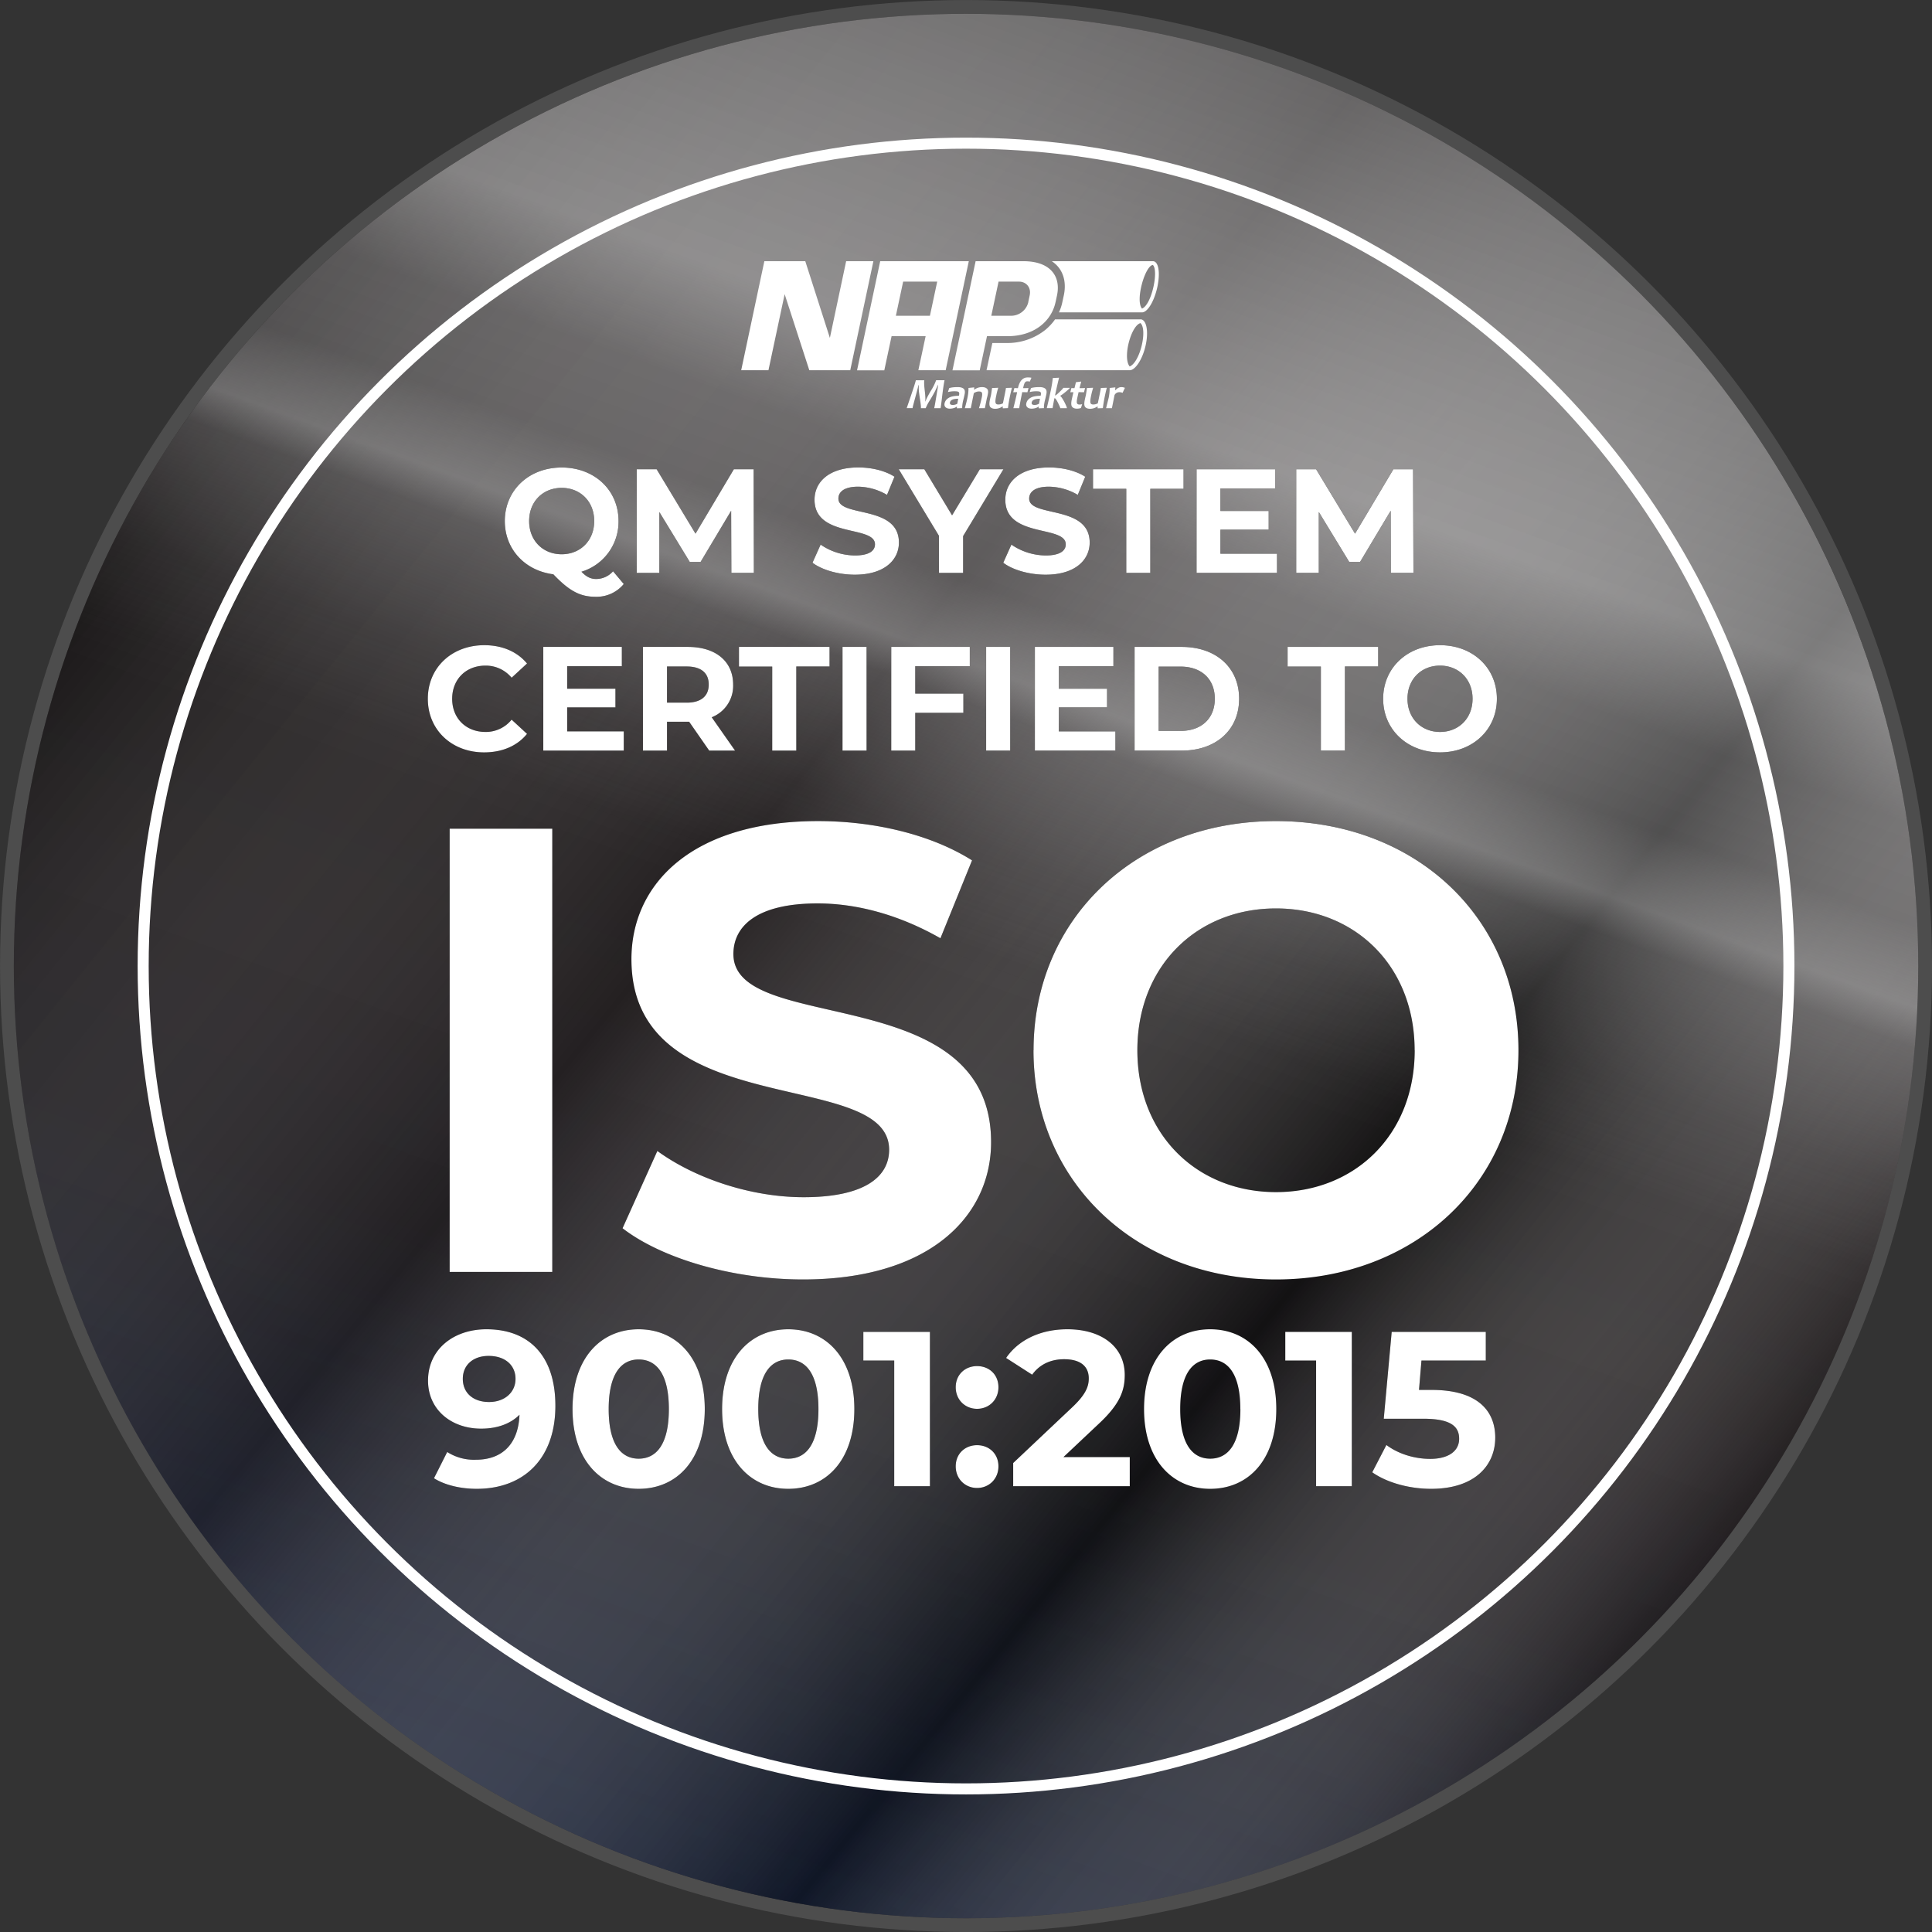 <?xml version="1.0" encoding="UTF-8"?> <svg xmlns="http://www.w3.org/2000/svg" width="292.17" height="292.17" viewBox="0 0 292.17 292.17"><rect x="0" y="0" width="292.17" height="292.17" fill="#333333" stroke="none"/><defs><linearGradient id="b" x1="258" y1="236.71" x2="34.17" y2="55.46" gradientUnits="userSpaceOnUse"><stop offset="0" stop-color="#fff" stop-opacity="0"></stop><stop offset=".26" stop-color="#0b0b0b" stop-opacity=".71"></stop><stop offset=".63" stop-color="#fff" stop-opacity="0"></stop><stop offset="1" stop-opacity=".39"></stop></linearGradient><linearGradient id="c" x1="96.82" y1="281.44" x2="195.35" y2="10.73" gradientUnits="userSpaceOnUse"><stop offset="0" stop-color="#0049dc" stop-opacity=".16"></stop><stop offset=".27" stop-color="rgba(13,82,221,.151)" stop-opacity=".15"></stop><stop offset=".37" stop-color="rgba(62,117,228,.121)" stop-opacity=".12"></stop><stop offset=".44" stop-color="rgba(147,178,240,.067)" stop-opacity=".07"></stop><stop offset=".49" stop-color="#fff" stop-opacity="0"></stop><stop offset=".51" stop-color="rgba(247,247,247,.111)" stop-opacity=".11"></stop><stop offset=".56" stop-color="rgba(233,233,233,.342)" stop-opacity=".34"></stop><stop offset=".6" stop-color="rgba(222,222,222,.51)" stop-opacity=".51"></stop><stop offset=".63" stop-color="rgba(216,216,216,.613)" stop-opacity=".61"></stop><stop offset=".65" stop-color="#d6d6d6" stop-opacity=".65"></stop><stop offset=".69" stop-color="rgba(230,230,230,.65)" stop-opacity=".65"></stop><stop offset=".74" stop-color="rgba(248,248,248,.65)" stop-opacity=".65"></stop><stop offset=".8" stop-color="#fff" stop-opacity=".65"></stop><stop offset="1" stop-color="#a1a1a1" stop-opacity=".77"></stop></linearGradient><style>.j{stroke-width:0;fill:#fff}</style></defs><g style="isolation:isolate"><g id="a"><circle cx="146.09" cy="146.09" r="144" stroke="#4d4d4d" stroke-miterlimit="1" stroke-width="4.17" fill="none"></circle><circle cx="146.09" cy="146.09" r="144" fill="#231f20" stroke-width="0"></circle><circle cx="146.09" cy="146.09" r="144" fill="url(#b)" stroke-width="0"></circle><circle cx="146.09" cy="146.09" r="144" style="mix-blend-mode:screen" fill="url(#c)" opacity=".7" stroke-width="0"></circle><circle cx="146.09" cy="146.09" r="124.44" fill="none" stroke="#fff" stroke-miterlimit="10" stroke-width="1.67"></circle><g id="d"><path d="M68 125.32h15.52v67.03H68v-67.03Zm26.15 60.42 5.26-11.68c5.65 4.11 14.08 6.99 22.12 6.99 9.2 0 12.93-3.07 12.93-7.18 0-12.55-38.97-3.93-38.97-28.82 0-11.4 9.2-20.88 28.25-20.88 8.42 0 17.04 2.01 23.26 5.94l-4.78 11.78c-6.23-3.55-12.64-5.27-18.58-5.27-9.2 0-12.73 3.45-12.73 7.66 0 12.35 38.97 3.83 38.97 28.44 0 11.2-9.3 20.77-28.44 20.77-10.63 0-21.36-3.16-27.3-7.75Zm62.15-26.91c0-19.91 15.5-34.66 36.66-34.66s36.67 14.65 36.67 34.66-15.6 34.66-36.67 34.66-36.67-14.74-36.67-34.66Zm57.63 0c0-12.73-9-21.45-20.97-21.45S172 146.1 172 158.83s9 21.45 20.97 21.45 20.97-8.71 20.97-21.45ZM83.99 212.59c0 8.06-4.83 12.56-11.9 12.56-2.46 0-4.83-.57-6.46-1.6l2-3.97a7.54 7.54 0 0 0 4.36 1.17c3.87 0 6.4-2.3 6.57-6.8-1.37 1.37-3.37 2.1-5.8 2.1-4.5 0-8.03-2.86-8.03-7.26 0-4.77 3.9-7.77 8.83-7.77 6.46 0 10.43 4.03 10.43 11.57Zm-6.03-4.07c0-2-1.5-3.47-4.07-3.47-2.3 0-3.9 1.34-3.9 3.47s1.57 3.5 3.97 3.5c2.37 0 4-1.47 4-3.5Zm8.62 4.57c0-7.7 4.27-12.07 10-12.07 5.77 0 10 4.37 10 12.07s-4.23 12.06-10 12.06c-5.73 0-10-4.37-10-12.06Zm14.57 0c0-5.3-1.87-7.5-4.57-7.5-2.66 0-4.53 2.2-4.53 7.5s1.87 7.5 4.53 7.5c2.7 0 4.57-2.2 4.57-7.5Zm8.05 0c0-7.7 4.27-12.07 10-12.07 5.77 0 10 4.37 10 12.07s-4.23 12.06-10 12.06c-5.73 0-10-4.37-10-12.06Zm14.57 0c0-5.3-1.86-7.5-4.56-7.5-2.67 0-4.54 2.2-4.54 7.5s1.87 7.5 4.54 7.5c2.7 0 4.56-2.2 4.56-7.5Zm16.86-11.67v23.33h-5.4v-19h-4.67v-4.33h10.07Zm3.9 8.37c0-1.93 1.43-3.2 3.23-3.2s3.23 1.26 3.23 3.2c0 1.9-1.43 3.26-3.23 3.26s-3.23-1.36-3.23-3.26Zm0 11.96c0-1.93 1.43-3.2 3.23-3.2s3.23 1.27 3.23 3.2c0 1.9-1.43 3.27-3.23 3.27s-3.23-1.37-3.23-3.27Zm26.32-1.4v4.4h-17.63v-3.5l9-8.5c2.06-1.96 2.43-3.16 2.43-4.3 0-1.83-1.26-2.9-3.73-2.9-2 0-3.7.77-4.83 2.34l-3.94-2.53c1.8-2.64 5.07-4.34 9.27-4.34 5.2 0 8.67 2.67 8.67 6.9 0 2.27-.64 4.33-3.9 7.37l-5.37 5.06h10.03Zm2.16-7.26c0-7.7 4.27-12.07 10-12.07 5.76 0 10 4.37 10 12.07s-4.23 12.06-10 12.06c-5.73 0-10-4.37-10-12.06Zm14.56 0c0-5.3-1.86-7.5-4.56-7.5-2.67 0-4.53 2.2-4.53 7.5s1.86 7.5 4.53 7.5c2.7 0 4.57-2.2 4.57-7.5Zm16.86-11.67v23.33h-5.4v-19h-4.66v-4.33h10.06Zm21.69 16c0 4.13-3.03 7.73-9.7 7.73-3.23 0-6.63-.9-8.9-2.5l2.14-4.13c1.77 1.33 4.2 2.1 6.63 2.1 2.7 0 4.37-1.14 4.37-3.04 0-1.83-1.2-3.03-5.43-3.03h-5.97l1.2-13.13h14.23v4.33h-9.73l-.37 4.44h1.9c6.9 0 9.63 3.1 9.63 7.23ZM94.33 88.32a5.33 5.33 0 0 1-4.25 1.93c-2.33 0-3.97-.85-6.4-3.4-4.3-.55-7.34-3.8-7.34-8.05 0-4.66 3.64-8.1 8.6-8.1s8.6 3.42 8.6 8.1a7.9 7.9 0 0 1-5.61 7.66c.76.8 1.44 1.1 2.22 1.1a3.4 3.4 0 0 0 2.56-1.17l1.62 1.93Zm-9.39-4.5c2.8 0 4.92-2.04 4.92-5.02s-2.11-5.02-4.92-5.02-4.92 2.04-4.92 5.02 2.11 5.02 4.92 5.02Zm25.66 2.82-.03-9.4-4.62 7.74h-1.64l-4.6-7.55v9.21h-3.42V70.96h3.01l5.88 9.74 5.8-9.74h2.99l.04 15.68h-3.41Zm12.27-1.54 1.23-2.74a9.27 9.27 0 0 0 5.2 1.64c2.15 0 3.02-.72 3.02-1.68 0-2.94-9.14-.92-9.14-6.75 0-2.66 2.16-4.88 6.63-4.88 1.98 0 4 .47 5.46 1.4l-1.13 2.75a8.9 8.9 0 0 0-4.35-1.24c-2.16 0-3 .81-3 1.8 0 2.89 9.15.9 9.15 6.65 0 2.62-2.18 4.86-6.67 4.86-2.5 0-5-.74-6.4-1.81Zm22.78-4.02v5.56H142v-5.6l-6.09-10.08h3.87l4.2 6.97 4.2-6.97h3.57l-6.11 10.13Zm6.07 4.02 1.23-2.74a9.27 9.27 0 0 0 5.2 1.64c2.15 0 3.02-.72 3.02-1.68 0-2.94-9.14-.92-9.14-6.75 0-2.66 2.16-4.88 6.63-4.88 1.97 0 4 .47 5.46 1.4l-1.13 2.75a8.9 8.9 0 0 0-4.35-1.24c-2.16 0-3 .81-3 1.8 0 2.89 9.15.9 9.15 6.65 0 2.62-2.18 4.86-6.67 4.86-2.5 0-5.01-.74-6.4-1.81Zm18.6-11.18h-5.03v-2.96h13.7v2.96h-5.03v12.72h-3.64V73.92Zm22.8 9.81v2.91h-12.17V70.96h11.88v2.91h-8.27v3.4h7.3v2.83h-7.3v3.63h8.56Zm17.21 2.91-.02-9.4-4.63 7.74h-1.64l-4.6-7.55v9.21h-3.42V70.96h3.01l5.89 9.74 5.8-9.74h2.98l.05 15.68h-3.42ZM64.7 105.67c0-4.72 3.64-8.1 8.54-8.1 2.71 0 4.98.98 6.46 2.77l-2.33 2.15a5.07 5.07 0 0 0-3.96-1.83c-2.94 0-5.03 2.06-5.03 5.02s2.1 5.01 5.03 5.01a5 5 0 0 0 3.96-1.86l2.33 2.15c-1.48 1.82-3.75 2.8-6.49 2.8-4.87 0-8.51-3.38-8.51-8.1Zm29.63 4.93v2.91H82.16V97.83h11.88v2.92h-8.27v3.4h7.3v2.82h-7.3v3.63h8.56Zm12.92 2.91-3.03-4.36h-3.35v4.36h-3.64V97.83h6.8c4.2 0 6.84 2.18 6.84 5.7a5.1 5.1 0 0 1-3.24 4.94l3.53 5.04h-3.91Zm-3.41-12.72h-2.97v5.47h2.97c2.22 0 3.34-1.03 3.34-2.74 0-1.72-1.12-2.73-3.34-2.73Zm12.94.01h-5.03v-2.97h13.7v2.96h-5.03v12.72h-3.64V100.8Zm10.62-2.97h3.65v15.68h-3.64V97.83Zm11.01 2.92v4.14h7.28v2.91h-7.28v5.71h-3.63V97.83h11.88v2.92h-8.25Zm10.72-2.92h3.64v15.68h-3.64V97.83Zm19.55 12.77v2.91H156.5V97.83h11.88v2.92h-8.26v3.4h7.3v2.82h-7.3v3.63h8.56Zm2.9-12.77h7.14c5.15 0 8.67 3.1 8.67 7.84s-3.52 7.84-8.67 7.84h-7.14V97.83Zm6.96 12.7c3.12 0 5.17-1.85 5.17-4.86s-2.05-4.86-5.17-4.86h-3.32v9.72h3.32Zm21.21-9.73h-5.03v-2.97h13.7v2.96h-5.03v12.72h-3.64V100.8Zm9.42 4.87c0-4.65 3.64-8.1 8.6-8.1s8.6 3.42 8.6 8.1-3.66 8.11-8.6 8.11-8.6-3.45-8.6-8.1Zm13.52 0c0-2.97-2.11-5.01-4.92-5.01s-4.92 2.03-4.92 5.01 2.11 5.02 4.92 5.02 4.92-2.04 4.92-5.01Z" stroke-width="0"></path><path class="j" d="M68 125.32h15.52v67.03H68v-67.03Zm26.15 60.42 5.26-11.68c5.65 4.11 14.08 6.99 22.12 6.99 9.2 0 12.93-3.07 12.93-7.18 0-12.55-38.97-3.93-38.97-28.82 0-11.4 9.2-20.88 28.25-20.88 8.42 0 17.04 2.01 23.26 5.94l-4.78 11.78c-6.23-3.55-12.64-5.27-18.58-5.27-9.2 0-12.73 3.45-12.73 7.66 0 12.35 38.97 3.83 38.97 28.44 0 11.2-9.3 20.77-28.44 20.77-10.63 0-21.36-3.16-27.3-7.75Zm62.15-26.91c0-19.91 15.5-34.66 36.66-34.66s36.67 14.65 36.67 34.66-15.6 34.66-36.67 34.66-36.67-14.74-36.67-34.66Zm57.63 0c0-12.73-9-21.45-20.97-21.45S172 146.1 172 158.83s9 21.45 20.97 21.45 20.97-8.71 20.97-21.45ZM83.99 212.59c0 8.06-4.83 12.56-11.9 12.56-2.46 0-4.83-.57-6.46-1.6l2-3.97a7.54 7.54 0 0 0 4.36 1.17c3.87 0 6.4-2.3 6.57-6.8-1.37 1.37-3.37 2.1-5.8 2.1-4.5 0-8.03-2.86-8.03-7.26 0-4.77 3.9-7.77 8.83-7.77 6.46 0 10.43 4.03 10.43 11.57Zm-6.03-4.07c0-2-1.5-3.47-4.07-3.47-2.3 0-3.9 1.34-3.9 3.47s1.57 3.5 3.97 3.5c2.37 0 4-1.47 4-3.5Zm8.62 4.57c0-7.7 4.27-12.07 10-12.07 5.77 0 10 4.37 10 12.07s-4.23 12.06-10 12.06c-5.73 0-10-4.37-10-12.06Zm14.57 0c0-5.3-1.87-7.5-4.57-7.5-2.66 0-4.53 2.2-4.53 7.5s1.87 7.5 4.53 7.5c2.7 0 4.57-2.2 4.57-7.5Zm8.05 0c0-7.7 4.27-12.07 10-12.07 5.77 0 10 4.37 10 12.07s-4.23 12.06-10 12.06c-5.73 0-10-4.37-10-12.06Zm14.57 0c0-5.3-1.86-7.5-4.56-7.5-2.67 0-4.54 2.2-4.54 7.5s1.87 7.5 4.54 7.5c2.7 0 4.56-2.2 4.56-7.5Zm16.86-11.67v23.33h-5.4v-19h-4.67v-4.33h10.07Zm3.9 8.37c0-1.93 1.43-3.2 3.23-3.2s3.23 1.26 3.23 3.2c0 1.9-1.43 3.26-3.23 3.26s-3.23-1.36-3.23-3.26Zm0 11.96c0-1.93 1.43-3.2 3.23-3.2s3.23 1.27 3.23 3.2c0 1.9-1.43 3.27-3.23 3.27s-3.23-1.37-3.23-3.27Zm26.32-1.4v4.4h-17.63v-3.5l9-8.5c2.06-1.96 2.43-3.16 2.43-4.3 0-1.83-1.26-2.9-3.73-2.9-2 0-3.7.77-4.83 2.34l-3.94-2.53c1.8-2.64 5.07-4.34 9.27-4.34 5.2 0 8.67 2.67 8.67 6.9 0 2.27-.64 4.33-3.9 7.37l-5.37 5.06h10.03Zm2.16-7.26c0-7.7 4.27-12.07 10-12.07 5.76 0 10 4.37 10 12.07s-4.23 12.06-10 12.06c-5.73 0-10-4.37-10-12.06Zm14.56 0c0-5.3-1.86-7.5-4.56-7.5-2.67 0-4.53 2.2-4.53 7.5s1.86 7.5 4.53 7.5c2.7 0 4.57-2.2 4.57-7.5Zm16.86-11.67v23.33h-5.4v-19h-4.66v-4.33h10.06Zm21.69 16c0 4.13-3.03 7.73-9.7 7.73-3.23 0-6.63-.9-8.9-2.5l2.14-4.13c1.77 1.33 4.2 2.1 6.63 2.1 2.7 0 4.37-1.14 4.37-3.04 0-1.83-1.2-3.03-5.43-3.03h-5.97l1.2-13.13h14.23v4.33h-9.73l-.37 4.44h1.9c6.9 0 9.63 3.1 9.63 7.23ZM94.33 88.32a5.33 5.33 0 0 1-4.25 1.93c-2.33 0-3.97-.85-6.4-3.4-4.3-.55-7.34-3.8-7.34-8.05 0-4.66 3.64-8.1 8.6-8.1s8.6 3.42 8.6 8.1a7.9 7.9 0 0 1-5.61 7.66c.76.8 1.44 1.1 2.22 1.1a3.4 3.4 0 0 0 2.56-1.17l1.62 1.93Zm-9.39-4.5c2.8 0 4.92-2.04 4.92-5.02s-2.11-5.02-4.92-5.02-4.92 2.04-4.92 5.02 2.11 5.02 4.92 5.02Zm25.66 2.82-.03-9.4-4.62 7.74h-1.64l-4.6-7.55v9.21h-3.42V70.96h3.01l5.88 9.74 5.8-9.74h2.99l.04 15.68h-3.41Zm12.27-1.54 1.23-2.74a9.27 9.27 0 0 0 5.2 1.64c2.15 0 3.02-.72 3.02-1.68 0-2.94-9.14-.92-9.14-6.75 0-2.66 2.16-4.88 6.63-4.88 1.98 0 4 .47 5.46 1.4l-1.13 2.75a8.9 8.9 0 0 0-4.35-1.24c-2.16 0-3 .81-3 1.8 0 2.89 9.15.9 9.15 6.65 0 2.62-2.18 4.86-6.67 4.86-2.5 0-5-.74-6.4-1.81Zm22.78-4.02v5.56H142v-5.6l-6.09-10.08h3.87l4.2 6.97 4.2-6.97h3.57l-6.11 10.13Zm6.07 4.02 1.23-2.74a9.27 9.27 0 0 0 5.2 1.64c2.15 0 3.02-.72 3.02-1.68 0-2.94-9.14-.92-9.14-6.75 0-2.66 2.16-4.88 6.63-4.88 1.97 0 4 .47 5.46 1.4l-1.13 2.75a8.9 8.9 0 0 0-4.35-1.24c-2.16 0-3 .81-3 1.8 0 2.89 9.15.9 9.15 6.65 0 2.62-2.18 4.86-6.67 4.86-2.5 0-5.01-.74-6.4-1.81Zm18.6-11.18h-5.03v-2.96h13.7v2.96h-5.03v12.72h-3.64V73.92Zm22.8 9.81v2.91h-12.17V70.96h11.88v2.91h-8.27v3.4h7.3v2.83h-7.3v3.63h8.56Zm17.21 2.91-.02-9.4-4.63 7.74h-1.64l-4.6-7.55v9.21h-3.42V70.96h3.01l5.89 9.74 5.8-9.74h2.98l.05 15.68h-3.42ZM64.7 105.67c0-4.72 3.64-8.1 8.54-8.1 2.71 0 4.98.98 6.46 2.77l-2.33 2.15a5.07 5.07 0 0 0-3.96-1.83c-2.94 0-5.03 2.06-5.03 5.02s2.1 5.01 5.03 5.01a5 5 0 0 0 3.96-1.86l2.33 2.15c-1.48 1.82-3.75 2.8-6.49 2.8-4.87 0-8.51-3.38-8.51-8.1Zm29.63 4.93v2.91H82.16V97.83h11.88v2.92h-8.27v3.4h7.3v2.82h-7.3v3.63h8.56Zm12.92 2.91-3.03-4.36h-3.35v4.36h-3.64V97.83h6.8c4.2 0 6.84 2.18 6.84 5.7a5.1 5.1 0 0 1-3.24 4.94l3.53 5.04h-3.91Zm-3.41-12.72h-2.97v5.47h2.97c2.22 0 3.34-1.03 3.34-2.74 0-1.72-1.12-2.73-3.34-2.73Zm12.94.01h-5.03v-2.97h13.7v2.96h-5.03v12.72h-3.64V100.8Zm10.62-2.97h3.65v15.68h-3.64V97.83Zm11.01 2.92v4.14h7.28v2.91h-7.28v5.71h-3.63V97.83h11.88v2.92h-8.25Zm10.72-2.92h3.64v15.68h-3.64V97.83Zm19.55 12.77v2.91H156.5V97.83h11.88v2.92h-8.26v3.4h7.3v2.82h-7.3v3.63h8.56Zm2.9-12.77h7.14c5.15 0 8.67 3.1 8.67 7.84s-3.52 7.84-8.67 7.84h-7.14V97.83Zm6.96 12.7c3.12 0 5.17-1.85 5.17-4.86s-2.05-4.86-5.17-4.86h-3.32v9.72h3.32Zm21.21-9.73h-5.03v-2.97h13.7v2.96h-5.03v12.72h-3.64V100.8Zm9.42 4.87c0-4.65 3.64-8.1 8.6-8.1s8.6 3.42 8.6 8.1-3.66 8.11-8.6 8.11-8.6-3.45-8.6-8.1Zm13.52 0c0-2.97-2.11-5.01-4.92-5.01s-4.92 2.03-4.92 5.01 2.11 5.02 4.92 5.02 4.92-2.04 4.92-5.01Z"></path></g><g id="e" style="mix-blend-mode:soft-light"><path class="j" d="M174.34 39.5h-15.28c.33.22.62.47.87.75.98 1.1 1.32 2.66.95 4.4l-.22 1.02a7.06 7.06 0 0 1-.52 1.57h12.56c.86 0 1.87-1.73 2.33-3.87.45-2.14.18-3.87-.69-3.87m-1.64 7.17c-1.05-1.23.46-6.48 1.64-6.6.9.78-.14 6-1.64 6.6m-.23 1.63h-12.92c-.4.58-.9 1.11-1.46 1.58a9.2 9.2 0 0 1-5.96 1.99h-2.06l-.88 4.12h21.65c.86 0 1.98-1.71 2.43-3.85.46-2.14.07-3.85-.8-3.85m-1.63 7.13c-1.1-1.31.2-6.18 1.63-6.56 1.09 1-.06 5.92-1.63 6.56M127.96 39.5l-2.46 11.6-3.72-11.6h-6.19l-3.5 16.49h4.12l2.45-11.51 3.73 11.51h6.19l3.5-16.49h-4.12zm5.15 0-3.5 16.5h4.12l1.1-5.16h5.15l-1.1 5.15h4.13l3.5-16.49h-13.4Zm7.53 8.25h-5.16l1.1-5.16h5.15l-1.1 5.16Z"></path><path class="j" d="m147.54 39.5-3.5 16.5h4.12l1.1-5.16h3.09c4.1 0 6.68-2.32 7.28-5.17v.02l.22-1.03c.6-2.85-.97-5.16-5.1-5.16h-7.2Zm7.97 6.19a2.68 2.68 0 0 1-2.5 2.06h-3.1l1.1-5.16h3.09c1.14 0 1.86.93 1.62 2.06l-.22 1.04Zm-13.26 16.04h-.97c.08-.37.19-.99.33-1.86l.27-1.63h-.05l-.33.72c-.16.35-.45.86-.86 1.54a7.4 7.4 0 0 0-.65 1.23h-.73c.03-.14-.01-.55-.11-1.24-.11-.68-.17-1.16-.2-1.44a7.42 7.42 0 0 1 0-.81h-.05c-.06.27-.21.85-.45 1.73-.24.89-.4 1.47-.45 1.75h-.88l.66-1.94c.42-1.23.66-1.99.72-2.27h1.28c-.05.24-.03.77.07 1.6.1.82.11 1.35.07 1.58h.05c.05-.23.31-.76.8-1.59a8.1 8.1 0 0 0 .8-1.6h1.27c-.1.46-.22 1.25-.36 2.4a74.88 74.88 0 0 1-.23 1.82m3.26 0-.79.03a.63.63 0 0 1 0-.25h-.04c-.29.2-.63.3-1.05.3-.27 0-.49-.07-.64-.22-.15-.15-.2-.35-.14-.6.07-.32.27-.6.6-.8.32-.21.84-.32 1.56-.33l.03-.12c.05-.23.02-.38-.08-.46-.1-.07-.3-.1-.6-.1a4 4 0 0 0-1.01.12l.2-.6c.32-.1.75-.15 1.3-.15.4 0 .7.09.88.25.18.16.23.45.14.86a16.76 16.76 0 0 1-.23.97c-.1.45-.14.82-.13 1.1m-.74-.67.14-.75c-.75 0-1.17.18-1.25.56-.05.25.09.38.42.38.26 0 .49-.06.7-.2m4.16.69h-.89c.17-.55.31-1.1.43-1.66.07-.34.07-.57 0-.7s-.23-.17-.44-.17c-.25 0-.5.08-.77.25l-.46 2.28h-.9c.19-.68.32-1.21.4-1.6.11-.51.16-1 .15-1.46l.87-.09-.02.34h.05a1.9 1.9 0 0 1 1.13-.38c.34 0 .6.08.76.24.18.15.22.44.13.86a4.88 4.88 0 0 1-.14.58l-.3 1.5m3.49 0-.78.03a.99.99 0 0 1 0-.28h-.05c-.34.23-.7.35-1.09.35-.36 0-.62-.1-.76-.28-.15-.19-.16-.56-.04-1.12a10.98 10.98 0 0 1 .14-.6c.05-.24.1-.62.18-1.14l.93-.04c-.13.42-.23.81-.3 1.18-.12.53-.15.89-.11 1.07.04.19.18.28.42.28.25 0 .49-.06.7-.18.24-1.14.4-1.91.46-2.32l.9-.03a24.1 24.1 0 0 0-.6 3.08m3.55-4.59-.25.58a1.54 1.54 0 0 0-.37-.05.42.42 0 0 0-.38.22c-.09.14-.17.41-.26.82.2 0 .47 0 .82-.02l-.17.64-.78-.02c-.17.82-.33 1.62-.46 2.43h-.88c.2-.8.4-1.6.57-2.43l-.59.02.17-.64a9 9 0 0 0 .54.02c.24-1.08.72-1.62 1.47-1.62.22 0 .41.01.57.05m1.89 4.59-.78.03a.63.63 0 0 1 0-.25h-.05c-.28.2-.63.3-1.05.3-.27 0-.49-.07-.64-.22-.15-.15-.2-.35-.14-.6.07-.32.27-.6.6-.8.32-.21.85-.32 1.56-.33l.03-.12c.05-.23.02-.38-.08-.46-.1-.07-.3-.1-.6-.1a4 4 0 0 0-1 .12l.19-.6c.32-.1.76-.15 1.3-.15.4 0 .7.09.88.25.18.16.23.45.14.86a16.76 16.76 0 0 1-.23.97c-.1.45-.14.82-.13 1.1m-.74-.67.14-.75c-.75 0-1.17.18-1.25.56-.05.25.09.38.42.38.26 0 .49-.06.7-.2m4.2.69h-1.01c.02-.08-.1-.35-.33-.81-.24-.47-.4-.7-.5-.7h-.04c-.1.45-.19.95-.28 1.5h-.88a72 72 0 0 0 .55-2.4c.18-.82.3-1.54.36-2.15l.95-.05a66.06 66.06 0 0 0-.61 2.68h.04c.06 0 .28-.17.64-.52s.55-.56.57-.63h.98c-.01.07-.2.25-.57.56-.36.3-.65.52-.86.63v.05c.17.14.38.46.64.96.25.5.37.79.35.88m2.31-.61-.18.58c-.17.06-.37.1-.6.1-.36 0-.6-.1-.75-.3-.14-.18-.15-.55-.04-1.09l.25-1.1-.47.01.16-.63.47.01.22-.9.8-.1-.26 1c.19 0 .47 0 .84-.02l-.16.64-.82-.02-.2.9c-.08.39-.1.65-.04.78.05.13.18.2.38.2.12 0 .25-.02.4-.06m3.13.6-.78.03a.99.99 0 0 1 0-.28h-.05c-.34.23-.7.35-1.09.35-.36 0-.62-.1-.76-.28-.15-.19-.16-.56-.04-1.12a10.98 10.98 0 0 1 .14-.6c.05-.24.1-.62.18-1.14l.93-.04c-.12.42-.23.81-.3 1.18-.12.53-.15.89-.11 1.07.04.19.18.28.42.28.25 0 .49-.06.7-.18.24-1.14.4-1.91.46-2.32l.9-.03a24.1 24.1 0 0 0-.6 3.08m3.34-3.07-.36.76c-.15-.07-.3-.1-.47-.1a.8.8 0 0 0-.74.43l-.4 1.99h-.88l.4-1.6c.1-.51.15-1 .14-1.46l.86-.09-.03.42h.05c.27-.3.57-.46.91-.46.16 0 .33.04.51.11"></path></g></g></g></svg> 
